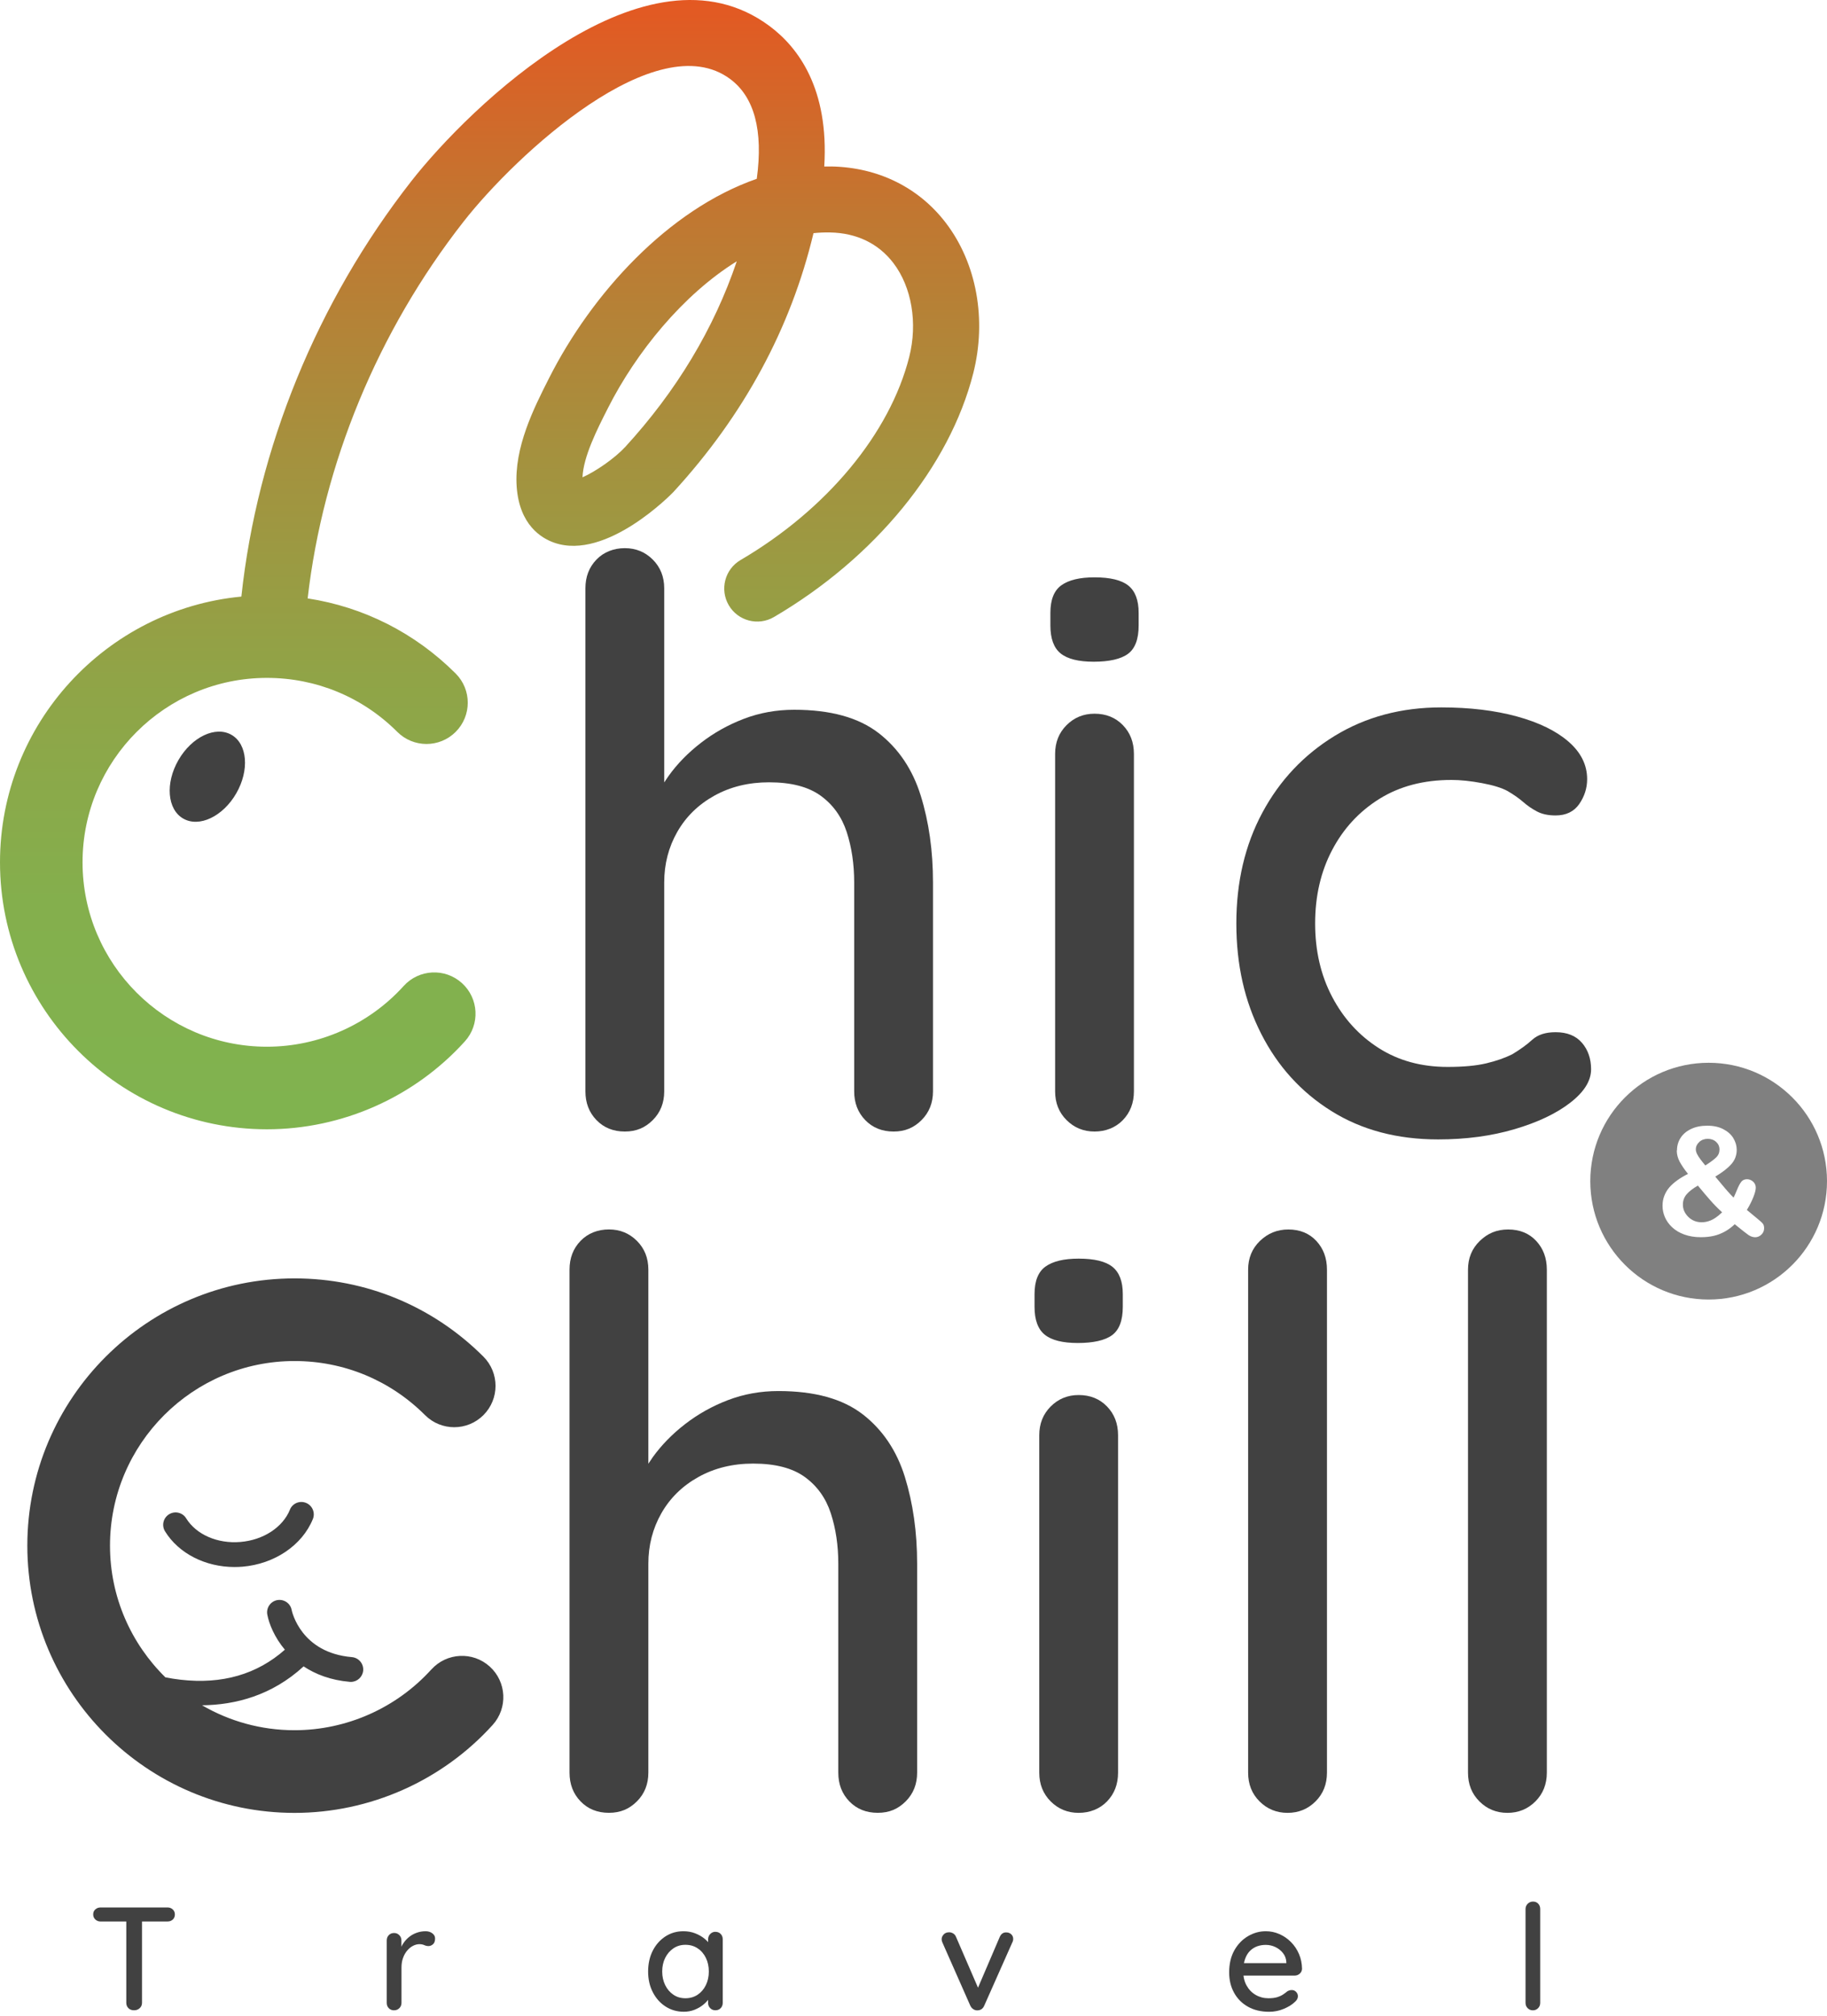 <svg width="165" height="182" viewBox="0 0 165 182" fill="none" xmlns="http://www.w3.org/2000/svg">
<path d="M79.345 66.187C77.539 64.788 75.003 64.086 71.73 64.086C70.116 64.086 68.599 64.36 67.174 64.905C65.749 65.45 64.457 66.177 63.295 67.078C62.131 67.979 61.158 68.976 60.379 70.066C60.239 70.262 60.115 70.458 59.987 70.65V53.123C59.987 52.079 59.641 51.214 58.954 50.526C58.266 49.839 57.422 49.494 56.428 49.494C55.435 49.494 54.53 49.839 53.868 50.526C53.202 51.214 52.87 52.079 52.87 53.123V98.538C52.87 99.582 53.202 100.447 53.868 101.135C54.53 101.822 55.385 102.168 56.428 102.168C57.472 102.168 58.266 101.822 58.954 101.135C59.641 100.447 59.987 99.582 59.987 98.538V79.676C59.987 78.016 60.379 76.499 61.162 75.12C61.946 73.745 63.06 72.652 64.507 71.847C65.953 71.042 67.602 70.636 69.454 70.636C71.448 70.636 73.001 71.038 74.116 71.847C75.231 72.655 76.014 73.745 76.467 75.12C76.915 76.499 77.143 78.016 77.143 79.676V98.538C77.143 99.582 77.475 100.447 78.141 101.135C78.803 101.822 79.658 102.168 80.702 102.168C81.745 102.168 82.539 101.822 83.227 101.135C83.914 100.447 84.26 99.582 84.26 98.538V79.676C84.26 76.83 83.893 74.219 83.156 71.847C82.418 69.475 81.15 67.587 79.348 66.187H79.345Z" fill="#414141"/>
<path d="M98.848 52.129C97.52 52.129 96.523 52.368 95.86 52.842C95.194 53.315 94.863 54.149 94.863 55.335V56.474C94.863 57.661 95.173 58.505 95.789 59C96.405 59.498 97.402 59.748 98.777 59.748C100.152 59.748 101.235 59.513 101.872 59.035C102.513 58.562 102.834 57.707 102.834 56.474V55.335C102.834 54.195 102.524 53.376 101.908 52.877C101.292 52.379 100.269 52.129 98.848 52.129Z" fill="#414141"/>
<path d="M98.848 64.442C97.851 64.442 97.01 64.788 96.323 65.475C95.635 66.162 95.29 67.028 95.29 68.072V98.538C95.29 99.582 95.632 100.447 96.323 101.135C97.01 101.822 97.854 102.168 98.848 102.168C99.842 102.168 100.746 101.822 101.409 101.135C102.071 100.447 102.406 99.582 102.406 98.538V68.072C102.406 67.028 102.075 66.162 101.409 65.475C100.743 64.788 99.888 64.442 98.848 64.442Z" fill="#414141"/>
<path d="M142.871 94.161C142.326 93.52 141.529 93.199 140.489 93.199C139.587 93.199 138.886 93.424 138.387 93.876C137.889 94.329 137.283 94.767 136.571 95.194C135.905 95.525 135.121 95.799 134.22 96.013C133.319 96.227 132.154 96.334 130.733 96.334C128.361 96.334 126.284 95.764 124.504 94.624C122.723 93.484 121.323 91.942 120.304 89.997C119.282 88.053 118.773 85.844 118.773 83.376C118.773 80.908 119.282 78.703 120.304 76.758C121.323 74.814 122.748 73.272 124.575 72.132C126.402 70.992 128.571 70.422 131.089 70.422C131.894 70.422 132.81 70.518 133.828 70.707C134.847 70.896 135.62 71.135 136.143 71.419C136.713 71.751 137.187 72.086 137.568 72.417C137.946 72.752 138.362 73.033 138.815 73.272C139.263 73.51 139.823 73.628 140.489 73.628C141.436 73.628 142.148 73.282 142.626 72.595C143.099 71.907 143.338 71.159 143.338 70.351C143.338 69.069 142.779 67.943 141.664 66.971C140.549 65.999 138.996 65.24 137.002 64.691C135.007 64.147 132.731 63.872 130.167 63.872C126.559 63.872 123.357 64.727 120.557 66.433C117.758 68.143 115.574 70.454 114.007 73.375C112.44 76.292 111.656 79.629 111.656 83.376C111.656 87.123 112.404 90.4 113.9 93.342C115.396 96.284 117.505 98.61 120.237 100.316C122.965 102.025 126.181 102.88 129.882 102.88C132.396 102.88 134.697 102.57 136.788 101.954C138.875 101.338 140.549 100.544 141.806 99.571C143.064 98.599 143.694 97.591 143.694 96.547C143.694 95.6 143.42 94.802 142.875 94.161H142.871Z" fill="#414141"/>
<path d="M16.117 68.624C14.913 70.711 15.102 73.079 16.544 73.909C17.987 74.743 20.131 73.724 21.335 71.637C22.539 69.55 22.35 67.181 20.907 66.351C19.465 65.518 17.321 66.536 16.117 68.624Z" fill="#414141"/>
<path d="M97.416 113.644C96.088 113.644 95.09 113.882 94.428 114.356C93.762 114.83 93.431 115.663 93.431 116.849V117.989C93.431 119.175 93.74 120.019 94.357 120.514C94.973 121.013 95.97 121.262 97.345 121.262C98.72 121.262 99.803 121.027 100.44 120.55C101.081 120.076 101.402 119.221 101.402 117.989V116.849C101.402 115.709 101.092 114.89 100.476 114.392C99.86 113.893 98.837 113.644 97.416 113.644Z" fill="#414141"/>
<path d="M77.912 127.702C76.107 126.302 73.571 125.6 70.297 125.6C68.684 125.6 67.167 125.875 65.742 126.419C64.317 126.964 63.024 127.691 61.863 128.592C60.699 129.493 59.73 130.491 58.946 131.58C58.807 131.776 58.679 131.972 58.554 132.165V114.637C58.554 113.594 58.209 112.728 57.522 112.041C56.834 111.353 55.99 111.008 54.993 111.008C53.995 111.008 53.094 111.353 52.432 112.041C51.766 112.728 51.435 113.594 51.435 114.637V160.053C51.435 161.096 51.766 161.962 52.432 162.649C53.094 163.337 53.949 163.682 54.993 163.682C56.036 163.682 56.831 163.337 57.522 162.649C58.209 161.962 58.554 161.096 58.554 160.053V141.19C58.554 139.53 58.946 138.013 59.73 136.634C60.513 135.26 61.628 134.166 63.074 133.361C64.52 132.556 66.169 132.15 68.022 132.15C70.016 132.15 71.569 132.553 72.684 133.361C73.799 134.17 74.582 135.26 75.031 136.634C75.48 138.013 75.708 139.53 75.708 141.19V160.053C75.708 161.096 76.039 161.962 76.705 162.649C77.371 163.337 78.222 163.682 79.269 163.682C80.317 163.682 81.107 163.337 81.795 162.649C82.482 161.962 82.828 161.096 82.828 160.053V141.19C82.828 138.344 82.457 135.733 81.723 133.361C80.986 130.989 79.718 129.101 77.916 127.702H77.912Z" fill="#414141"/>
<path d="M97.416 125.96C96.419 125.96 95.579 126.306 94.891 126.993C94.204 127.68 93.858 128.546 93.858 129.589V160.056C93.858 161.1 94.204 161.965 94.891 162.653C95.579 163.34 96.423 163.686 97.416 163.686C98.41 163.686 99.315 163.34 99.977 162.653C100.643 161.965 100.974 161.1 100.974 160.056V129.589C100.974 128.546 100.643 127.68 99.977 126.993C99.311 126.306 98.46 125.96 97.416 125.96Z" fill="#414141"/>
<path d="M116.351 111.012C115.353 111.012 114.502 111.357 113.79 112.044C113.077 112.732 112.721 113.597 112.721 114.641V160.056C112.721 161.1 113.063 161.965 113.754 162.653C114.441 163.34 115.286 163.686 116.283 163.686C117.28 163.686 118.121 163.34 118.808 162.653C119.496 161.965 119.841 161.1 119.841 160.056V114.641C119.841 113.597 119.52 112.732 118.879 112.044C118.238 111.357 117.394 111.012 116.351 111.012Z" fill="#414141"/>
<path d="M138.736 112.044C138.095 111.357 137.251 111.012 136.207 111.012C135.164 111.012 134.359 111.357 133.646 112.044C132.934 112.732 132.578 113.597 132.578 114.641V160.056C132.578 161.1 132.92 161.965 133.611 162.653C134.298 163.34 135.142 163.686 136.14 163.686C137.137 163.686 137.977 163.34 138.665 162.653C139.352 161.965 139.698 161.1 139.698 160.056V114.641C139.698 113.597 139.377 112.732 138.736 112.044Z" fill="#414141"/>
<path d="M38.958 150.735C35.802 154.222 31.297 156.224 26.595 156.224C23.554 156.224 20.704 155.401 18.247 153.973C21.228 153.941 24.54 153.107 27.418 150.461C28.494 151.173 29.861 151.708 31.589 151.857C31.621 151.857 31.653 151.861 31.685 151.861C32.258 151.861 32.75 151.419 32.8 150.835C32.853 150.219 32.394 149.677 31.778 149.624C27.19 149.236 26.371 145.532 26.339 145.361C26.221 144.755 25.634 144.367 25.032 144.477C24.426 144.595 24.027 145.179 24.141 145.788C24.302 146.636 24.793 147.84 25.726 148.954C23.226 151.17 20.07 152.096 16.313 151.665C15.835 151.611 15.376 151.537 14.938 151.451C11.853 148.424 9.934 144.214 9.934 139.559C9.934 130.369 17.41 122.89 26.599 122.89C31.051 122.89 35.236 124.624 38.385 127.773C39.841 129.23 42.203 129.23 43.66 127.773C45.116 126.316 45.116 123.955 43.66 122.494C39.1 117.939 33.042 115.428 26.599 115.428C13.296 115.428 2.468 126.252 2.468 139.559C2.468 152.865 13.292 163.689 26.599 163.689C33.402 163.689 39.927 160.794 44.493 155.747C45.875 154.219 45.757 151.857 44.229 150.475C42.701 149.093 40.343 149.211 38.958 150.739V150.735Z" fill="#414141"/>
<path d="M26.186 136.31C25.534 137.91 23.778 139.056 21.709 139.227C19.646 139.402 17.72 138.561 16.811 137.09C16.487 136.563 15.796 136.403 15.269 136.727C14.742 137.051 14.578 137.742 14.906 138.269C16.142 140.271 18.553 141.489 21.181 141.489C21.417 141.489 21.655 141.478 21.89 141.461C24.79 141.218 27.29 139.53 28.255 137.158C28.487 136.585 28.212 135.933 27.639 135.698C27.062 135.466 26.414 135.74 26.179 136.314L26.186 136.31Z" fill="#414141"/>
<path d="M9.093 173.498C8.908 173.498 8.748 173.438 8.616 173.32C8.484 173.199 8.416 173.042 8.416 172.85C8.416 172.658 8.484 172.515 8.616 172.398C8.748 172.28 8.908 172.227 9.093 172.227H15.13C15.315 172.227 15.472 172.287 15.6 172.405C15.729 172.522 15.793 172.675 15.793 172.861C15.793 173.046 15.729 173.21 15.6 173.324C15.472 173.438 15.315 173.495 15.13 173.495H9.093V173.498ZM12.106 181.512C11.893 181.512 11.722 181.448 11.597 181.32C11.469 181.191 11.405 181.031 11.405 180.835V172.889H12.826V180.835C12.826 181.031 12.758 181.191 12.619 181.32C12.48 181.448 12.313 181.512 12.11 181.512H12.106Z" fill="#414141"/>
<path d="M35.589 181.516C35.393 181.516 35.237 181.451 35.112 181.323C34.987 181.195 34.927 181.035 34.927 180.839V175.211C34.927 175.015 34.987 174.855 35.112 174.727C35.237 174.599 35.393 174.535 35.589 174.535C35.785 174.535 35.931 174.599 36.059 174.727C36.188 174.855 36.252 175.015 36.252 175.211V176.697L36.12 176.127C36.191 175.881 36.298 175.649 36.444 175.436C36.59 175.222 36.765 175.037 36.968 174.877C37.171 174.716 37.399 174.595 37.651 174.506C37.904 174.417 38.168 174.374 38.442 174.374C38.674 174.374 38.87 174.435 39.041 174.56C39.208 174.684 39.293 174.837 39.293 175.023C39.293 175.261 39.233 175.436 39.108 175.546C38.984 175.657 38.848 175.714 38.699 175.714C38.567 175.714 38.439 175.685 38.314 175.628C38.189 175.571 38.043 175.543 37.876 175.543C37.691 175.543 37.498 175.592 37.306 175.689C37.114 175.785 36.936 175.931 36.775 176.12C36.615 176.308 36.49 176.533 36.398 176.789C36.305 177.046 36.259 177.334 36.259 177.651V180.835C36.259 181.031 36.195 181.191 36.066 181.32C35.938 181.448 35.782 181.512 35.596 181.512L35.589 181.516Z" fill="#414141"/>
<path d="M64.609 174.428C64.805 174.428 64.962 174.492 65.087 174.62C65.211 174.748 65.272 174.909 65.272 175.105V180.835C65.272 181.031 65.211 181.191 65.087 181.32C64.962 181.448 64.802 181.512 64.609 181.512C64.417 181.512 64.268 181.448 64.139 181.32C64.011 181.191 63.947 181.031 63.947 180.835V179.881L64.225 179.92C64.225 180.08 64.161 180.255 64.032 180.451C63.904 180.647 63.73 180.832 63.509 181.013C63.288 181.195 63.028 181.345 62.725 181.466C62.426 181.583 62.102 181.644 61.757 181.644C61.148 181.644 60.599 181.487 60.111 181.174C59.623 180.86 59.238 180.429 58.957 179.881C58.672 179.332 58.533 178.709 58.533 178.011C58.533 177.313 58.676 176.665 58.957 176.12C59.238 175.575 59.623 175.147 60.104 174.837C60.585 174.528 61.123 174.374 61.717 174.374C62.099 174.374 62.447 174.435 62.772 174.56C63.096 174.684 63.377 174.845 63.616 175.037C63.854 175.233 64.04 175.436 64.168 175.653C64.296 175.87 64.36 176.077 64.36 176.269L63.951 176.308V175.101C63.951 174.916 64.015 174.755 64.143 174.624C64.271 174.492 64.428 174.424 64.613 174.424L64.609 174.428ZM61.903 180.426C62.319 180.426 62.686 180.319 63.003 180.109C63.32 179.895 63.569 179.607 63.748 179.24C63.926 178.873 64.015 178.463 64.015 178.011C64.015 177.559 63.926 177.138 63.748 176.779C63.569 176.415 63.324 176.127 63.003 175.917C62.686 175.703 62.316 175.6 61.903 175.6C61.489 175.6 61.137 175.706 60.82 175.917C60.506 176.13 60.257 176.415 60.075 176.779C59.894 177.142 59.805 177.551 59.805 178.011C59.805 178.47 59.897 178.873 60.075 179.24C60.254 179.607 60.503 179.895 60.82 180.109C61.133 180.322 61.493 180.426 61.903 180.426Z" fill="#414141"/>
<path d="M85.705 174.467C85.837 174.467 85.966 174.503 86.083 174.574C86.201 174.645 86.29 174.752 86.343 174.891L88.427 179.706L88.174 179.827L90.282 174.905C90.407 174.613 90.606 174.471 90.881 174.481C91.059 174.481 91.205 174.538 91.326 174.649C91.443 174.759 91.504 174.901 91.504 175.08C91.504 175.133 91.493 175.186 91.479 175.247C91.461 175.304 91.44 175.361 91.411 175.414L88.89 181.092C88.776 181.359 88.583 181.498 88.32 181.516C88.188 181.533 88.056 181.505 87.928 181.43C87.8 181.355 87.7 181.241 87.629 181.092L85.121 175.414C85.103 175.379 85.086 175.332 85.068 175.275C85.05 175.218 85.043 175.151 85.043 175.069C85.043 174.937 85.103 174.802 85.221 174.67C85.339 174.538 85.502 174.471 85.705 174.471V174.467Z" fill="#414141"/>
<path d="M114.619 181.647C113.885 181.647 113.248 181.494 112.707 181.191C112.165 180.885 111.748 180.465 111.453 179.931C111.157 179.396 111.008 178.784 111.008 178.093C111.008 177.316 111.164 176.65 111.478 176.095C111.791 175.543 112.201 175.119 112.707 174.82C113.212 174.524 113.747 174.374 114.313 174.374C114.747 174.374 115.157 174.46 115.549 174.634C115.937 174.805 116.286 175.044 116.589 175.35C116.895 175.657 117.134 176.013 117.312 176.426C117.49 176.836 117.582 177.288 117.59 177.772C117.579 177.95 117.511 178.096 117.376 178.21C117.244 178.324 117.087 178.381 116.913 178.381H111.752L111.435 177.252H116.425L116.172 177.491V177.16C116.154 176.85 116.055 176.579 115.866 176.344C115.681 176.109 115.449 175.927 115.175 175.799C114.901 175.671 114.612 175.607 114.313 175.607C114.046 175.607 113.793 175.649 113.551 175.731C113.308 175.817 113.091 175.952 112.899 176.137C112.71 176.323 112.557 176.568 112.446 176.875C112.336 177.181 112.279 177.559 112.279 178.007C112.279 178.495 112.382 178.919 112.585 179.282C112.788 179.646 113.063 179.927 113.408 180.127C113.754 180.326 114.135 180.426 114.548 180.426C114.876 180.426 115.146 180.394 115.356 180.326C115.57 180.258 115.745 180.176 115.887 180.08C116.03 179.984 116.151 179.891 116.258 179.802C116.389 179.724 116.525 179.685 116.656 179.685C116.817 179.685 116.949 179.738 117.055 179.852C117.162 179.963 117.216 180.094 117.216 180.244C117.216 180.44 117.119 180.614 116.924 180.775C116.685 181.006 116.354 181.209 115.937 181.384C115.517 181.562 115.075 181.647 114.616 181.647H114.619Z" fill="#414141"/>
<path d="M139.099 180.839C139.099 181.035 139.035 181.195 138.907 181.323C138.779 181.451 138.622 181.516 138.437 181.516C138.252 181.516 138.095 181.451 137.967 181.323C137.839 181.195 137.774 181.035 137.774 180.839V172.373C137.774 172.177 137.842 172.017 137.974 171.888C138.106 171.76 138.266 171.696 138.451 171.696C138.636 171.696 138.804 171.76 138.921 171.888C139.042 172.017 139.099 172.177 139.099 172.373V180.839Z" fill="#414141"/>
<path d="M160.865 105.519C160.637 105.37 160.377 105.291 160.081 105.291C159.786 105.291 159.536 105.366 159.312 105.519C159.088 105.669 158.913 105.876 158.785 106.132C158.657 106.388 158.593 106.684 158.593 107.008C158.593 107.332 158.657 107.628 158.785 107.884C158.913 108.141 159.091 108.347 159.312 108.497C159.536 108.647 159.793 108.725 160.081 108.725C160.37 108.725 160.648 108.65 160.868 108.497C161.093 108.347 161.267 108.141 161.392 107.884C161.517 107.628 161.581 107.332 161.581 107.008C161.581 106.684 161.517 106.388 161.392 106.132C161.267 105.876 161.089 105.669 160.865 105.519Z" fill="#808080"/>
<path d="M149.018 105.519C148.79 105.37 148.53 105.291 148.235 105.291C147.939 105.291 147.69 105.366 147.465 105.519C147.241 105.669 147.066 105.876 146.938 106.132C146.81 106.388 146.746 106.684 146.746 107.008C146.746 107.332 146.81 107.621 146.938 107.881C147.066 108.141 147.244 108.347 147.465 108.501C147.69 108.65 147.946 108.728 148.235 108.728C148.523 108.728 148.79 108.654 149.018 108.501C149.246 108.347 149.421 108.144 149.545 107.881C149.67 107.621 149.734 107.329 149.734 107.008C149.734 106.688 149.67 106.388 149.545 106.132C149.421 105.876 149.243 105.669 149.018 105.519Z" fill="#808080"/>
<path d="M154.311 95.96C148.409 95.96 143.622 100.747 143.622 106.648C143.622 112.55 148.409 117.337 154.311 117.337C160.213 117.337 165 112.55 165 106.648C165 100.747 160.213 95.96 154.311 95.96ZM151.451 103.874C151.451 103.461 151.558 103.087 151.772 102.748C151.985 102.41 152.302 102.139 152.719 101.94C153.136 101.74 153.624 101.641 154.186 101.641C154.749 101.641 155.226 101.744 155.632 101.954C156.038 102.164 156.345 102.435 156.544 102.77C156.744 103.105 156.847 103.457 156.847 103.82C156.847 104.315 156.683 104.746 156.355 105.117C156.028 105.487 155.547 105.858 154.909 106.239C155.13 106.499 155.337 106.745 155.526 106.976C155.714 107.208 155.9 107.421 156.078 107.621C156.256 107.82 156.416 107.991 156.562 108.134C156.63 108.009 156.733 107.777 156.872 107.436C157.011 107.094 157.143 106.848 157.264 106.698C157.385 106.549 157.556 106.474 157.777 106.474C157.983 106.474 158.168 106.549 158.329 106.695C158.489 106.841 158.567 107.022 158.567 107.236C158.567 107.432 158.5 107.706 158.361 108.062C158.222 108.419 158.026 108.814 157.762 109.248C157.926 109.391 158.186 109.605 158.542 109.893C158.899 110.182 159.119 110.378 159.201 110.481C159.283 110.584 159.322 110.723 159.322 110.898C159.322 111.129 159.24 111.321 159.073 111.478C158.906 111.635 158.724 111.713 158.517 111.713C158.311 111.713 158.108 111.645 157.912 111.514C157.716 111.382 157.303 111.054 156.669 110.538C156.38 110.809 156.085 111.029 155.775 111.2C155.465 111.371 155.137 111.503 154.785 111.585C154.432 111.667 154.04 111.71 153.606 111.71C153.054 111.71 152.555 111.628 152.113 111.467C151.672 111.307 151.305 111.086 151.013 110.812C150.721 110.538 150.504 110.231 150.361 109.9C150.219 109.569 150.147 109.227 150.147 108.882C150.147 108.536 150.201 108.244 150.308 107.97C150.415 107.696 150.564 107.443 150.756 107.218C150.949 106.994 151.187 106.784 151.465 106.581C151.743 106.378 152.074 106.182 152.445 105.993C152.113 105.576 151.861 105.206 151.69 104.882C151.519 104.558 151.433 104.223 151.433 103.877L151.451 103.874ZM153.332 107.054C152.879 107.314 152.541 107.578 152.32 107.838C152.099 108.098 151.985 108.408 151.985 108.768C151.985 108.971 152.024 109.167 152.106 109.352C152.188 109.537 152.309 109.711 152.466 109.868C152.623 110.025 152.804 110.15 153.015 110.235C153.225 110.321 153.442 110.36 153.673 110.36C153.905 110.36 154.119 110.324 154.332 110.253C154.546 110.182 154.746 110.082 154.938 109.95C155.13 109.818 155.326 109.658 155.529 109.462C155.134 109.099 154.781 108.739 154.468 108.383C154.154 108.027 153.777 107.582 153.339 107.051L153.332 107.054ZM154.008 105.234C154.461 104.946 154.785 104.704 154.988 104.508C155.191 104.312 155.29 104.073 155.29 103.795C155.29 103.518 155.191 103.29 154.988 103.105C154.785 102.919 154.532 102.827 154.229 102.827C153.926 102.827 153.666 102.923 153.463 103.112C153.26 103.3 153.153 103.525 153.153 103.781C153.153 103.913 153.193 104.055 153.271 104.209C153.349 104.362 153.446 104.511 153.56 104.665C153.673 104.818 153.827 105.006 154.012 105.234H154.008Z" fill="#808080"/>
<path d="M75.07 15.034C74.86 15.031 74.65 15.031 74.44 15.034C74.874 8.014 72.1 4.288 69.496 2.351C58.405 -5.891 42.388 9.663 37.152 16.352C28.633 27.24 23.233 40.472 21.798 53.867C9.585 55.032 0 65.347 0 77.859C0 91.151 10.813 101.965 24.106 101.965C30.905 101.965 37.419 99.073 41.982 94.029C43.364 92.501 43.246 90.147 41.718 88.765C40.19 87.383 37.836 87.501 36.454 89.029C33.302 92.512 28.8 94.51 24.106 94.51C14.924 94.51 7.455 87.041 7.455 77.859C7.455 68.677 14.924 61.208 24.106 61.208C28.554 61.208 32.736 62.939 35.881 66.084C37.337 67.537 39.695 67.541 41.152 66.084C42.609 64.627 42.609 62.27 41.152 60.813C37.476 57.141 32.828 54.801 27.785 54.031C29.178 41.897 34.111 29.919 41.854 20.024C46.626 13.926 59.32 2.216 65.942 7.134C68.129 8.758 68.937 11.786 68.346 16.145C60.318 18.938 53.436 26.535 49.59 34.136L49.547 34.221C48.226 36.832 46.413 40.408 46.662 43.945C46.908 47.403 48.892 48.596 50.053 49.002C54.8 50.662 60.756 44.489 60.816 44.425C67.17 37.505 71.419 29.651 73.468 21.053C73.963 21 74.465 20.979 74.963 20.989C77.36 21.032 79.337 21.987 80.683 23.75C82.343 25.922 82.888 29.174 82.112 32.237C80.356 39.154 74.661 46.007 66.882 50.566C65.461 51.399 64.984 53.226 65.817 54.648C66.647 56.069 68.474 56.546 69.899 55.712C79.024 50.363 85.752 42.139 87.896 33.708C89.128 28.85 88.206 23.778 85.428 20.134C82.977 16.922 79.302 15.109 75.077 15.031L75.07 15.034ZM56.421 40.397C55.509 41.391 53.75 42.598 52.606 43.097C52.681 41.238 53.931 38.762 54.868 36.921L54.911 36.835C57.443 31.835 61.66 26.617 66.54 23.593C64.481 29.68 61.094 35.315 56.425 40.401L56.421 40.397Z" fill="url(#paint0_linear_6_186)"/>
<defs>
<linearGradient id="paint0_linear_6_186" x1="44.212" y1="0" x2="44.212" y2="101.965" gradientUnits="userSpaceOnUse">
<stop stop-color="#E45822"/>
<stop offset="0.19" stop-color="#C17731"/>
<stop offset="0.4" stop-color="#A5913E"/>
<stop offset="0.6" stop-color="#90A447"/>
<stop offset="0.8" stop-color="#84AF4D"/>
<stop offset="0.99" stop-color="#80B34F"/>
</linearGradient>
</defs>
</svg>
